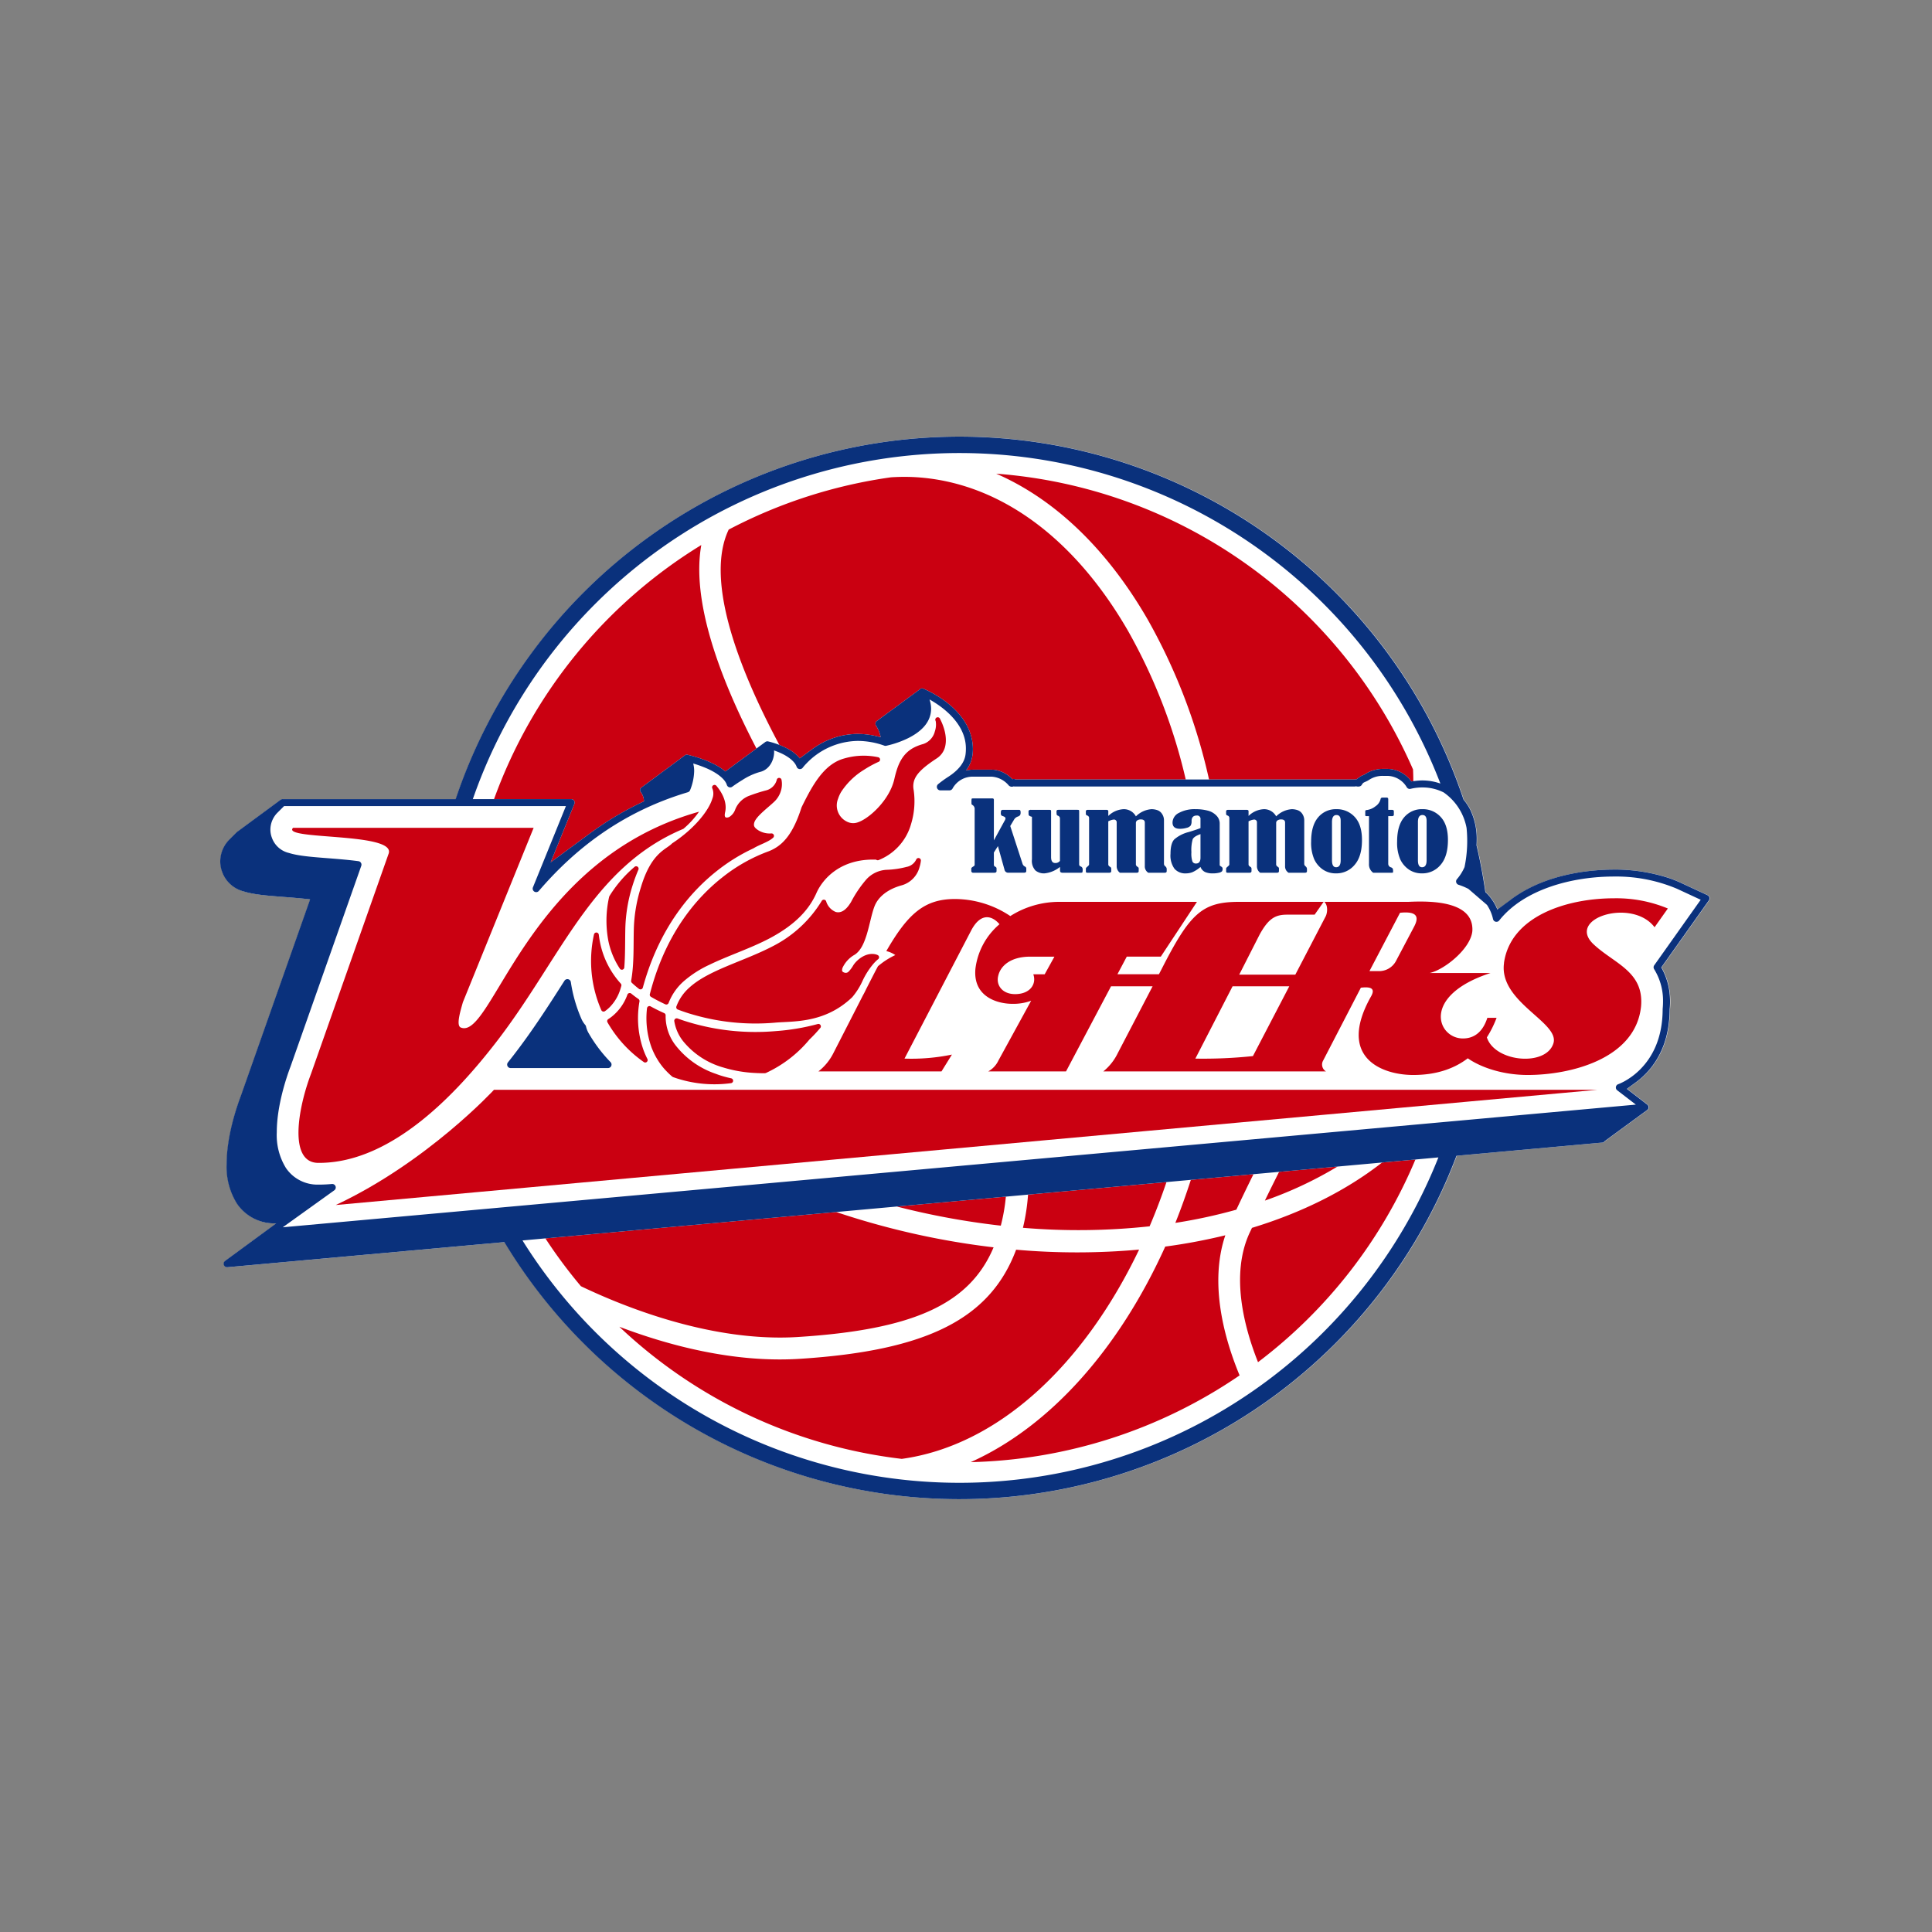 <svg xmlns="http://www.w3.org/2000/svg" xmlns:xlink="http://www.w3.org/1999/xlink" width="500" height="500" viewBox="0 0 500 500">
  <rect x="0" y="0" width="500" height="500" fill="#808080" stroke="none"/>
  <defs>
    <clipPath id="clip-path">
      <rect id="長方形_84" data-name="長方形 84" width="385.495" height="274.982" fill="none"/>
    </clipPath>
    <clipPath id="clip-kumamoto_volters">
      <rect width="500" height="500"/>
    </clipPath>
  </defs>
  <g id="kumamoto_volters" clip-path="url(#clip-kumamoto_volters)">
    <rect id="長方形_37" data-name="長方形 37" width="500" height="500" fill="none"/>
    <g id="グループ_805" data-name="グループ 805" transform="translate(57 113)">
      <g id="グループ_804" data-name="グループ 804" clip-path="url(#clip-path)">
        <path id="パス_6121" data-name="パス 6121" d="M385.448,119.262a.9.9,0,0,0-.494-.59l-2.217-1.03-4.9-2.273a29.371,29.371,0,0,0-3.235-1.251,45.428,45.428,0,0,0-13.831-2.084c-.21,0-.428.01-.641.013-.374,0-.751.009-1.13.022-.288.008-.576.025-.867.038-.328.016-.657.03-.985.054-.307.018-.619.043-.928.067s-.619.052-.926.084c-.331.032-.657.064-.989.1-.279.031-.562.066-.843.105-.355.045-.71.09-1.064.143-.18.027-.358.061-.538.09-.917.148-1.837.318-2.752.516-.065.012-.128.023-.192.038-.462.1-.922.217-1.38.332-.136.031-.276.067-.413.1-.461.122-.917.248-1.374.383l-.35.1c-.483.144-.963.3-1.439.459l-.118.043a37.468,37.468,0,0,0-6.159,2.722l-.018.01c-.476.263-.937.544-1.393.828-.038.025-.073.045-.105.069a29.775,29.775,0,0,0-2.5,1.753c-.16.123-.328.235-.489.358s-.315.227-.467.346-.331.235-.489.361-.328.234-.487.358-.32.227-.475.35-.34.24-.5.367c-.061.051-.125.093-.189.14,0-.009-.006-.014-.009-.022-.145-.354-.3-.7-.476-1.042-.013-.021-.026-.044-.038-.066-.169-.319-.346-.636-.545-.941-.064-.1-.139-.2-.209-.306-.156-.224-.3-.452-.472-.667-.257-.326-.524-.644-.816-.95-.171-.183-.362-.345-.546-.519q-.876-6.138-2.282-12.1.041-.691.042-1.4a17.5,17.5,0,0,0-1.622-7.724,13.463,13.463,0,0,0-1.785-2.714A137.533,137.533,0,0,0,60.97,93.8H16.207a.906.906,0,0,0-.64.266L4.4,102.295l-1.912,1.911A8.077,8.077,0,0,0,.062,109.92a7.7,7.7,0,0,0,.487,2.7,8.021,8.021,0,0,0,5.613,5.087c2.664.833,6.05,1.083,10.376,1.426,1.82.138,4.459.345,6.779.623L5.391,170.607c-1.13,3-3.673,10.456-3.678,17.639A18,18,0,0,0,4.389,198.51a11.672,11.672,0,0,0,9.854,5.1l.21,0h.082l-13.22,9.7a.906.906,0,0,0,.529,1.641c.027,0,.056,0,.08,0l71.663-6.5A137.524,137.524,0,0,0,320,186.112l37.719-3.42a.894.894,0,0,0,.676-.4l11.04-8.084a.391.391,0,0,1,.029-.034.86.86,0,0,0,.213-.354.9.9,0,0,0-.317-.969L364.1,168.8l.035-.029c.163-.113.332-.239.5-.367.157-.109.319-.234.483-.357s.324-.235.49-.358.33-.243.5-.367c.14-.1.284-.21.431-.317.126-.1.25-.187.38-.285s.279-.226.422-.344.284-.237.428-.362.274-.241.413-.37c.157-.145.317-.3.48-.458.125-.123.249-.244.375-.374.231-.24.466-.5.7-.762.1-.108.187-.217.279-.327.232-.28.466-.567.691-.871.1-.135.2-.276.295-.416.176-.247.352-.5.522-.762.1-.161.2-.323.3-.488.166-.27.326-.55.483-.838.091-.17.183-.335.274-.507.174-.343.34-.7.5-1.065.061-.134.125-.259.18-.4.213-.5.409-1.028.593-1.576.045-.14.087-.289.134-.435.13-.42.256-.845.366-1.291.056-.215.1-.435.151-.654.091-.4.173-.813.245-1.234.043-.243.08-.483.119-.732.064-.446.117-.907.158-1.377.025-.232.051-.461.067-.7.051-.688.082-1.393.086-2.129,0-.023,0-.047,0-.073l.007-.06c.057-.682.086-1.331.086-1.958,0-.358-.014-.7-.035-1.05A17.142,17.142,0,0,0,373,137.373l4.337-6.115,3.44-4.846,4.536-6.4a.915.915,0,0,0,.138-.754" transform="translate(0.018 0)" fill="#fff"/>
        <path id="パス_6122" data-name="パス 6122" d="M63.987,130.288S46.775,148.982,23.04,160.107l326.474-29.819Z" transform="translate(6.853 38.753)" fill="#ca0011"/>
        <path id="パス_6123" data-name="パス 6123" d="M230.934,201.285a134.891,134.891,0,0,0,15.785-3.419q2.186-4.647,4.437-9.185l-16.206,1.469c-1.242,3.8-2.561,7.534-4.016,11.135M272.9,186.708l-15.118,1.37q-1.863,3.7-3.677,7.437a100.325,100.325,0,0,0,18.795-8.807m-49.16-141.64a150.253,150.253,0,0,1,15.912,41.465H277.31a.551.551,0,0,1,.1-.01,1.633,1.633,0,0,1,.271-.036c.052,0,.087.008.131.012a.594.594,0,0,1,.056-.038,3.268,3.268,0,0,1,.476-.352l.007,0a4.172,4.172,0,0,1,1.305-.745c0-.005.009-.005.014-.008l.071-.032a.62.62,0,0,0,.21-.123l.047-.031.047-.032c.165-.112.346-.193.52-.295a7.845,7.845,0,0,1,2.1-.813,8.929,8.929,0,0,1,1.99-.24h.972a7.79,7.79,0,0,1,5.807,2.544l.009.012c.029.027.051.065.079.1.171.2.34.4.494.612.162-.032.331-.047.5-.07.005-1.034-.022-2.054-.071-3.058A128.168,128.168,0,0,0,184.568,7.389c15.14,6.591,28.64,19.454,39.172,37.679M129.393,77.983l.058.027c.353.161.714.339,1.074.529l.035.021a9.907,9.907,0,0,1,3.163,2.508c.139-.1.285-.21.431-.314s.318-.235.481-.353.319-.239.484-.358.307-.228.464-.343.34-.252.512-.379c.15-.11.309-.226.47-.341.319-.247.663-.494,1.028-.743l.114-.073c.314-.211.646-.419.991-.623.073-.045.141-.084.214-.127a20.66,20.66,0,0,1,2.564-1.247c.109-.045.221-.088.333-.128q.59-.226,1.217-.422c.088-.027.175-.058.263-.083.5-.148,1.024-.279,1.561-.388.1-.022.21-.036.314-.058q.673-.125,1.38-.206c.144-.016.285-.035.432-.048.584-.056,1.178-.095,1.8-.095.095,0,.2.013.292.013.391.006.786.018,1.191.048.331.026.672.071,1.012.11.156.021.309.036.47.058.423.061.855.141,1.291.232.057.012.115.022.173.035q.72.154,1.465.359a8.505,8.505,0,0,0-1.22-3.027.909.909,0,0,1,.078-1.059L164.7,63.283a.9.9,0,0,1,1.03-.254c.027.066,12.671,4.917,12.811,15.565a13.185,13.185,0,0,1-.11,1.671,8.134,8.134,0,0,1-1.7,3.939,8.413,8.413,0,0,1,1.944-.21h4.751a6.3,6.3,0,0,1,.856.061,7.982,7.982,0,0,1,4.468,2.4,1.508,1.508,0,0,1,.348-.056.888.888,0,0,1,.267.032,1.261,1.261,0,0,1,.249.1h44.007a143.676,143.676,0,0,0-14.969-38.52C204.472,23.489,184.8,9.377,163.266,8.27a54.271,54.271,0,0,0-5.918.058,128.7,128.7,0,0,0-42.007,13.532c-5.889,12.363,1.493,34,13.115,55.734.3.119.616.243.938.388m94.878,124.189q2.361-5.541,4.367-11.449l-35.825,3.247a52.779,52.779,0,0,1-1.32,8.586,171.715,171.715,0,0,0,32.777-.385M185.761,202a47.2,47.2,0,0,0,1.312-7.51l-28.231,2.559A196.987,196.987,0,0,0,185.761,202m98.672-16.336c-9.287,7.253-20.714,12.964-33.67,16.907-.218.474-.441.924-.658,1.393-4.922,10.777-1.388,24.275,2.223,33.366a127.835,127.835,0,0,0,40.738-52.449Zm-40.565,18.83a148.7,148.7,0,0,1-15.549,2.922c-12.017,26.568-29.862,46.591-50.346,55.789a128.62,128.62,0,0,0,69.588-22.452c-3.847-9.269-7.961-23.654-3.694-36.258M75.307,92.008a.879.879,0,0,1,.149.413.9.9,0,0,1-.061.435l-.437,1.078-3.209,7.907-2.492,6.138c.032-.022.065-.045.1-.069.157-.115.319-.234.475-.35s.328-.24.49-.361.323-.237.485-.357.332-.244.5-.366c.148-.112.3-.221.452-.332s.333-.247.5-.37.33-.245.5-.368.322-.237.484-.357.311-.228.467-.343.335-.248.5-.371.313-.232.471-.348.339-.249.51-.376c.148-.11.3-.223.45-.331.17-.13.344-.253.514-.38s.322-.237.483-.354.315-.235.474-.349.343-.252.512-.379l.47-.345c.154-.115.313-.231.47-.345l.485-.359.009,0c.981-.74,2-1.456,3.036-2.162.16-.112.323-.222.487-.33q3.19-2.137,6.738-4.04c.109-.058.217-.119.328-.175q1.822-.965,3.739-1.853l.023-.013a4.044,4.044,0,0,0-.806-2.374.9.9,0,0,1-.071-1.042l11.6-8.593a.646.646,0,0,1,.1-.027.854.854,0,0,1,.153-.039.864.864,0,0,1,.276.012c.021.009,1.1.235,2.6.708.785.248,1.684.557,2.613.945.366.153.737.323,1.111.5.06.027.119.058.179.084.37.179.738.368,1.1.573h0a13.382,13.382,0,0,1,2.207,1.518v0l8.062-5.942c-10.016-19.187-16.793-38.6-14.281-52.666A128.152,128.152,0,0,0,54.614,91.61H74.558a.9.9,0,0,1,.749.4M221.555,208.194a178.862,178.862,0,0,1-31.829.029c-6.7,17.9-23.088,26.145-56.037,28.243-17.091,1.087-34.079-3.528-46.647-8.3a128.141,128.141,0,0,0,73.093,34.192c24.719-3.408,46.983-23.977,61.42-54.166m-88.227,22.617c29.815-1.9,44.365-8.483,50.568-23.2a201.781,201.781,0,0,1-27.493-5.192q-6.745-1.765-13.251-3.949L67.9,205.294A127.324,127.324,0,0,0,77.1,217.677c11.188,5.348,33.929,14.56,56.231,13.134" transform="translate(16.245 2.198)" fill="#ca0011"/>
        <path id="パス_6124" data-name="パス 6124" d="M95.344,154.39a6.279,6.279,0,0,1-.686-1.752.91.91,0,0,0-.2-.394,6.194,6.194,0,0,1-.98-1.549,37.681,37.681,0,0,1-2.743-9.517.9.9,0,0,0-1.656-.355c-4.09,6.407-8.3,12.99-13.371,19.524-.42.542-.839,1.073-1.256,1.6a.9.9,0,0,0,.707,1.466h25.2a.905.905,0,0,0,.649-1.536,37.646,37.646,0,0,1-5.661-7.489m290.041-35.124a.9.9,0,0,0-.493-.59l-2.219-1.03-4.894-2.272a29.267,29.267,0,0,0-3.237-1.249,45.3,45.3,0,0,0-13.831-2.085c-.209,0-.427.009-.64.014-.375,0-.753.006-1.131.021-.287.008-.575.023-.865.038-.328.016-.656.03-.986.053-.307.018-.619.043-.925.069s-.62.052-.93.083c-.33.032-.657.065-.986.1q-.42.049-.843.105c-.354.045-.71.091-1.064.144-.182.026-.358.06-.538.09q-1.378.22-2.752.515c-.065.013-.128.025-.193.04-.461.1-.921.217-1.38.33l-.413.1q-.689.181-1.373.38c-.119.035-.235.071-.352.105q-.722.218-1.439.458c-.04.016-.078.03-.119.043a37.33,37.33,0,0,0-6.156,2.725l-.021.008c-.474.267-.935.544-1.392.829-.038.025-.071.045-.1.069a28.781,28.781,0,0,0-2.5,1.753c-.16.122-.328.234-.489.357s-.317.228-.467.346-.332.235-.489.361-.328.234-.488.358-.319.228-.474.352-.34.24-.5.367c-.062.051-.127.092-.191.14a.062.062,0,0,0-.008-.023c-.147-.353-.3-.7-.477-1.039-.01-.023-.025-.045-.036-.069-.17-.319-.348-.634-.545-.939-.064-.1-.14-.2-.21-.306-.156-.226-.3-.452-.474-.667-.256-.326-.523-.645-.813-.951-.171-.183-.363-.345-.546-.518q-.878-6.14-2.282-12.095c.026-.462.042-.929.042-1.4a17.521,17.521,0,0,0-1.622-7.724,13.39,13.39,0,0,0-1.785-2.714,137.534,137.534,0,0,0-260.84-.14H16.145a.9.9,0,0,0-.64.265L4.337,102.3l-1.912,1.91A8.069,8.069,0,0,0,0,109.922a7.688,7.688,0,0,0,.485,2.7A8.022,8.022,0,0,0,6.1,117.71c2.664.833,6.051,1.083,10.377,1.426,1.82.138,4.459.345,6.778.621L5.329,170.611c-1.13,3-3.673,10.457-3.68,17.636a18,18,0,0,0,2.678,10.267,11.67,11.67,0,0,0,9.853,5.1l.211,0h.08l-13.218,9.7a.906.906,0,0,0,.528,1.641c.029,0,.056,0,.082,0l71.662-6.5a137.526,137.526,0,0,0,246.412-22.339l37.719-3.42a.9.9,0,0,0,.675-.4l11.04-8.086c.012-.012.018-.021.03-.032a.865.865,0,0,0,.213-.354.9.9,0,0,0-.317-.968l-5.262-4.051a.164.164,0,0,0,.034-.029c.163-.112.333-.239.5-.367.157-.109.32-.234.483-.354s.327-.237.492-.361.33-.241.5-.366c.14-.1.285-.21.431-.317.123-.1.249-.188.379-.288s.28-.223.423-.341.282-.237.427-.363.274-.24.413-.368c.157-.145.317-.3.48-.459.126-.123.25-.243.375-.372.234-.24.464-.5.7-.763.095-.106.184-.215.279-.327.234-.278.466-.566.692-.871.1-.134.2-.276.293-.416.178-.247.353-.5.52-.76.1-.162.2-.324.3-.489.166-.269.327-.55.483-.837.091-.17.183-.335.274-.509.175-.341.34-.7.5-1.065.061-.134.125-.259.179-.394.211-.5.41-1.028.594-1.576.047-.14.086-.291.132-.436.132-.42.257-.845.367-1.29.054-.215.1-.436.151-.654.09-.4.173-.813.244-1.234.044-.243.082-.484.119-.733.064-.446.117-.906.16-1.375.023-.234.051-.461.067-.7.049-.688.082-1.392.084-2.128,0-.023,0-.049,0-.073l.005-.062c.06-.68.088-1.329.088-1.958,0-.357-.014-.7-.035-1.046a17.153,17.153,0,0,0-2.232-7.747l4.335-6.114,3.44-4.847,4.538-6.4a.916.916,0,0,0,.136-.755M97.071,43.255a133.324,133.324,0,0,1,218.7,46.53,13.924,13.924,0,0,0-4.645-.808,14.381,14.381,0,0,0-1.684.106c-.4.042-.794.091-1.177.165-.154-.213-.323-.414-.494-.61a1.255,1.255,0,0,0-.079-.1l-.005-.008a7.794,7.794,0,0,0-5.811-2.549h-.97a8.792,8.792,0,0,0-1.992.243,7.718,7.718,0,0,0-2.1.813c-.174.1-.355.182-.52.293l-.047.034-.047.031a.672.672,0,0,1-.209.123l-.073.031c-.005,0-.012,0-.014.008a4.216,4.216,0,0,0-1.305.743l-.007.005a3.229,3.229,0,0,0-.476.35c-.021.012-.038.027-.056.039a1.274,1.274,0,0,0-.13-.012,1.518,1.518,0,0,0-.272.036.464.464,0,0,0-.1.009h-87.7a1.346,1.346,0,0,0-.249-.1.973.973,0,0,0-.267-.032,1.582,1.582,0,0,0-.348.056,7.984,7.984,0,0,0-4.468-2.4,5.9,5.9,0,0,0-.856-.062h-4.751a8.557,8.557,0,0,0-1.944.21,8.123,8.123,0,0,0,1.7-3.938,13.205,13.205,0,0,0,.11-1.672c-.14-10.648-12.784-15.5-12.811-15.565a.9.9,0,0,0-1.03.253l-11.167,8.23a.907.907,0,0,0-.079,1.057,8.51,8.51,0,0,1,1.22,3.028c-.5-.14-.983-.257-1.465-.361-.057-.012-.114-.025-.173-.034-.436-.092-.868-.173-1.291-.232-.161-.022-.314-.039-.47-.058-.34-.042-.681-.087-1.012-.112-.4-.029-.8-.042-1.191-.048-.1,0-.2-.013-.291-.013-.619,0-1.214.039-1.8.095-.147.013-.288.034-.432.049-.47.053-.93.123-1.38.205-.1.022-.211.036-.314.058-.537.109-1.059.241-1.561.387-.088.027-.174.058-.263.086-.418.13-.824.271-1.217.42-.113.042-.224.083-.333.128a20.371,20.371,0,0,0-2.562,1.247c-.074.044-.143.082-.215.128-.345.2-.677.411-.991.621l-.114.073c-.365.25-.708.5-1.028.743-.16.117-.319.23-.468.341-.174.128-.348.254-.514.38s-.314.227-.464.341-.33.24-.484.358-.327.237-.481.354-.292.21-.429.314a9.948,9.948,0,0,0-3.164-2.509l-.035-.019c-.361-.192-.721-.368-1.074-.531-.017-.008-.039-.017-.057-.027a22.09,22.09,0,0,0-3.873-1.307.747.747,0,0,0-.3-.009,1.024,1.024,0,0,0-.134.036.507.507,0,0,0-.121.04.8.8,0,0,0-.182.109.243.243,0,0,1-.029.025l-10.287,7.584v0a13.352,13.352,0,0,0-2.207-1.518h0c-.363-.205-.73-.394-1.1-.573-.061-.026-.121-.056-.18-.084-.374-.176-.745-.346-1.111-.5-.929-.388-1.828-.7-2.613-.945-1.5-.472-2.582-.7-2.6-.707a.8.8,0,0,0-.276-.012.557.557,0,0,0-.152.039.54.54,0,0,0-.1.026l-11.6,8.593a.9.9,0,0,0,.073,1.042,4.052,4.052,0,0,1,.8,2.374l-.023.012q-1.921.889-3.739,1.854c-.112.056-.219.117-.328.175q-3.55,1.9-6.738,4.04c-.162.108-.327.219-.487.331-1.038.7-2.054,1.421-3.036,2.159l-.008.005-.487.358c-.156.117-.315.232-.47.346l-.47.346c-.17.126-.344.249-.512.378s-.318.23-.474.35-.323.235-.481.354-.345.249-.515.38c-.149.106-.3.219-.45.331l-.509.375-.472.346c-.169.126-.339.249-.5.371l-.466.344c-.162.121-.326.236-.484.358s-.336.247-.5.367-.337.248-.5.371-.3.219-.452.331l-.5.366c-.161.119-.326.235-.485.357s-.327.239-.489.361-.319.235-.476.352l-.1.069,2.492-6.141,3.209-7.9.437-1.079a.9.9,0,0,0-.837-1.244H65.368a133.308,133.308,0,0,1,31.7-50.554M285.542,231.729a133.308,133.308,0,0,1-207.32-23.7l237.036-21.491a133.438,133.438,0,0,1-29.717,45.19m36.475-120.32a12.234,12.234,0,0,1-1.959,3.114.887.887,0,0,0-.188.837.9.9,0,0,0,.594.619,16.972,16.972,0,0,1,2.547,1.055l4.815,4.152a10.842,10.842,0,0,1,1.572,3.672.905.905,0,0,0,1.592.368c6.446-8.132,18.962-11.389,29.72-11.379a40.378,40.378,0,0,1,16.3,3.166l6.132,2.845-3.913,5.51-3.436,4.849-4.677,6.594a.905.905,0,0,0-.031,1,15.478,15.478,0,0,1,2.307,8.359q0,.862-.08,1.785l-.009.086-.007.093c-.008,7.882-2.911,12.685-5.793,15.6a18.058,18.058,0,0,1-3.965,3.028,13.834,13.834,0,0,1-1.291.644,4.713,4.713,0,0,1-.45.182.909.909,0,0,0-.261,1.578l4.821,3.708L323.081,176.8l-4.525.409L73.29,199.442l-4.546.414L16.175,204.62l13.334-9.565a.9.9,0,0,0-.524-1.639H28.9c-1.118.1-2.226.16-3.331.16l-.21,0a9.844,9.844,0,0,1-8.371-4.319,16.226,16.226,0,0,1-2.357-9.236c-.006-6.762,2.46-14.11,3.564-17.016L36.5,111.072a.909.909,0,0,0-.73-1.2c-2.621-.357-5.864-.608-7.987-.773-4.323-.336-7.642-.61-9.972-1.348a6.177,6.177,0,0,1-4.459-3.982,5.92,5.92,0,0,1-.375-2.079,6.257,6.257,0,0,1,1.894-4.431l1.648-1.645H89.457l-3.139,7.741-5.395,13.285a.906.906,0,0,0,1.526.93c8.838-10.309,20.99-20.3,38.561-25.54a.918.918,0,0,0,.57-.5,13.913,13.913,0,0,0,1.068-4.96,7.468,7.468,0,0,0-.248-1.98,30.305,30.305,0,0,1,3.02,1.06c2.555,1.031,5.15,2.706,5.694,4.507a.907.907,0,0,0,.584.576.9.9,0,0,0,.811-.138s1.121-.826,2.6-1.722a16.681,16.681,0,0,1,4.533-2.086c2.522-.573,3.677-3.1,3.7-5.1a4.507,4.507,0,0,0-.026-.477c.487.167,1.03.376,1.588.623,1.858.813,3.755,2.12,4.269,3.613a.906.906,0,0,0,1.579.228,11.5,11.5,0,0,1,.916-1.051,18.7,18.7,0,0,1,13.357-5.875,20.566,20.566,0,0,1,6.843,1.227.9.9,0,0,0,.472.034,24.979,24.979,0,0,0,5.676-1.968c2.815-1.4,5.922-3.753,5.955-7.6a7.685,7.685,0,0,0-.409-2.418c3.476,1.927,9.465,6.325,9.412,12.767a11.569,11.569,0,0,1-.092,1.443c-.289,2.352-2.145,4.279-4.37,5.736a28.685,28.685,0,0,0-2.732,1.976.906.906,0,0,0,.585,1.6h2.359a.916.916,0,0,0,.794-.47,5.921,5.921,0,0,1,5.4-3.074h4.75a6.264,6.264,0,0,1,4.4,2.282,1.13,1.13,0,0,0,.781.324,1.509,1.509,0,0,0,.462-.092,1.224,1.224,0,0,0,.232.025H293.7l.224-.052v.005h.019a2.355,2.355,0,0,0,.544.073,1.579,1.579,0,0,0,.418-.056.907.907,0,0,0,.55-.435c.413-.743.694-.528,1.771-1.191l.038-.025.04-.027a6.305,6.305,0,0,1,3.6-1.038h.973a5.945,5.945,0,0,1,5.187,2.934.9.9,0,0,0,1,.422,12.674,12.674,0,0,1,3.065-.361,12.014,12.014,0,0,1,5.508,1.3,14.427,14.427,0,0,1,5.907,9.164,33.387,33.387,0,0,1-.527,10.155" transform="translate(0 0.001)" fill="#0a317c"/>
        <path id="パス_6125" data-name="パス 6125" d="M240.787,90.611a5.893,5.893,0,0,0,3.434,1A6.086,6.086,0,0,0,249,89.425q1.923-2.187,1.919-6.455,0-3.96-1.886-5.967A6.2,6.2,0,0,0,244.323,75a5.943,5.943,0,0,0-4.755,2.12q-1.8,2.117-1.806,6.258a10.829,10.829,0,0,0,.789,4.564,6.573,6.573,0,0,0,2.237,2.671m2.37-12.288q0-1.814,1.165-1.813,1.082,0,1.082,1.478V88.225q0,1.8-1.183,1.8c-.712,0-1.064-.6-1.064-1.8Zm-27,13.124h5.633c.359,0,.538-.144.538-.429v-.645a.527.527,0,0,0-.3-.453c-.31-.191-.466-.392-.466-.609V78.131c.1-.039.176-.07.226-.095a3.5,3.5,0,0,1,1.137-.345.706.706,0,0,1,.811.785V89.706a2.1,2.1,0,0,0,.823,1.741h4.361c.34,0,.509-.144.509-.429V90.3c0-.127-.09-.249-.27-.367q-.45-.29-.449-.623V78.55a.772.772,0,0,1,.337-.641,1.585,1.585,0,0,1,.969-.256q1,0,1,.823V89.706a1.91,1.91,0,0,0,.9,1.741h4.271c.328,0,.493-.144.493-.429v-.573a.932.932,0,0,0-.374-.667.83.83,0,0,1-.33-.61V77.879a2.946,2.946,0,0,0-.464-1.6,2.4,2.4,0,0,0-1.207-1.009A4.537,4.537,0,0,0,232.741,75a6.341,6.341,0,0,0-4.031,1.859A3.525,3.525,0,0,0,225.548,75a6.029,6.029,0,0,0-3.984,1.752V75.543c0-.253-.175-.379-.523-.379h-4.7c-.389,0-.584.126-.584.385v.611a.449.449,0,0,0,.314.47.663.663,0,0,1,.523.655V89.311c0,.135-.145.318-.433.549-.27.222-.4.393-.4.512v.788c0,.191.134.287.4.287m46.877-.836a5.892,5.892,0,0,0,3.43,1,6.1,6.1,0,0,0,4.78-2.187q1.917-2.187,1.918-6.455,0-3.96-1.889-5.967a6.191,6.191,0,0,0-4.7-2.006,5.944,5.944,0,0,0-4.756,2.12q-1.8,2.117-1.807,6.258a10.893,10.893,0,0,0,.788,4.564,6.582,6.582,0,0,0,2.241,2.671M265.4,78.323q0-1.814,1.168-1.813,1.076,0,1.077,1.478V88.225q0,1.8-1.182,1.8-1.065,0-1.063-1.8ZM252.15,76.8h.584V89.145a2.633,2.633,0,0,0,1.078,2.3h4.734a1.017,1.017,0,0,0,.37-.036c.034-.023.052-.14.052-.346a1.605,1.605,0,0,0-.1-.692.829.829,0,0,0-.452-.32.946.946,0,0,1-.7-.907V76.8h.93c.349,0,.52-.127.52-.383v-.859c0-.262-.171-.392-.52-.392h-.93V72.422c0-.276-.131-.42-.389-.42h-.974a.882.882,0,0,0-.459.082.689.689,0,0,0-.187.411,3.113,3.113,0,0,1-1.305,1.761,4.511,4.511,0,0,1-2.171.954.784.784,0,0,0-.394.106.479.479,0,0,0-.067.314v.856c0,.144.019.23.067.263a.645.645,0,0,0,.32.048m-87.42-.174a1.114,1.114,0,0,0,.472.257c.07.019.171.06.3.108V87.966a3.649,3.649,0,0,0,.9,2.895,3.49,3.49,0,0,0,2.317.753,7.54,7.54,0,0,0,4.03-1.669,4.376,4.376,0,0,1,.016.536v.3c0,.278.053.457.163.54a1.007,1.007,0,0,0,.6.128h4.551c.27,0,.427-.032.474-.1a2.49,2.49,0,0,0,.067-.811.733.733,0,0,0-.494-.716.557.557,0,0,1-.407-.549V75.615c0-.206-.019-.332-.066-.379s-.173-.073-.381-.073h-4.9c-.337,0-.509.114-.509.344a4.215,4.215,0,0,0,.052.924.563.563,0,0,0,.307.258.74.74,0,0,1,.524.667V88.382a1.455,1.455,0,0,1-1.23.548c-.707,0-1.063-.514-1.063-1.536V75.652a.668.668,0,0,0-.075-.4c-.048-.056-.191-.083-.418-.083h-4.662a.933.933,0,0,0-.561.11.641.641,0,0,0-.127.474,3.427,3.427,0,0,1,.014.357.937.937,0,0,0,.1.519M206.144,80.9a9.031,9.031,0,0,0-3.805,1.923q-.971,1.041-.973,3.735a5.819,5.819,0,0,0,1.041,3.874,3.719,3.719,0,0,0,2.944,1.185,4.889,4.889,0,0,0,1.663-.3,8.148,8.148,0,0,0,2.111-1.37,2.422,2.422,0,0,0,1.214,1.33,4.867,4.867,0,0,0,1.945.339,6.555,6.555,0,0,0,1.6-.166,1.651,1.651,0,0,0,.8-.366,1.07,1.07,0,0,0,.163-.673.576.576,0,0,0-.3-.523,1.631,1.631,0,0,1-.45-.357V78.654a2.885,2.885,0,0,0-.839-1.989,4.622,4.622,0,0,0-2.239-1.288A12.045,12.045,0,0,0,207.865,75a8.5,8.5,0,0,0-4.323.964,2.846,2.846,0,0,0-1.653,2.492q0,1.615,1.9,1.618a6.008,6.008,0,0,0,1.748-.243,1.887,1.887,0,0,0,1.046-.592,2.148,2.148,0,0,0,.235-1.152q0-1.444,1.335-1.444a.85.85,0,0,1,.972.954v2.3q-1.183.45-2.98,1m2.98,6.643c0,1.016-.384,1.521-1.151,1.521a.956.956,0,0,1-.93-.5,6.449,6.449,0,0,1-.271-2.421,10.32,10.32,0,0,1,.331-3.35q.329-.743,2.021-1.34ZM150.35,91.447h5.425c.378,0,.57-.148.57-.442v-.632a.468.468,0,0,0-.3-.466.555.555,0,0,1-.391-.5V86.213l1.051-1.656,1.7,6.1a.96.96,0,0,0,.991.786h4.03c.413,0,.616-.148.616-.442v-.632a.55.55,0,0,0-.33-.512,1.194,1.194,0,0,1-.631-.7l-3.189-9.8,1.044-1.758a1.824,1.824,0,0,1,.946-.7,1.25,1.25,0,0,0,.561-.37,1.417,1.417,0,0,0,.128-.728c0-.4-.117-.607-.346-.631H158.1a.76.76,0,0,0-.511.126c-.088.083-.134.307-.134.672a1.124,1.124,0,0,0,.1.584.807.807,0,0,0,.414.239c.466.15.7.354.7.616a1.717,1.717,0,0,1-.269.642l-2.745,5.017V72.73a.661.661,0,0,0-.09-.433.75.75,0,0,0-.463-.088H150.35c-.278,0-.431.042-.457.117a5.511,5.511,0,0,0-.036.9,3.245,3.245,0,0,0,.019.466c.017.062.091.135.218.213a1.164,1.164,0,0,1,.584,1.1V89.264a.873.873,0,0,1-.036.3c-.025.065-.157.173-.4.324q-.432.261-.432.466v.558a.477.477,0,0,0,.538.538m29.509,0h5.633c.362,0,.538-.144.538-.429v-.645a.522.522,0,0,0-.3-.453c-.307-.191-.466-.392-.466-.609V78.131c.1-.039.179-.07.227-.095a3.5,3.5,0,0,1,1.138-.345.706.706,0,0,1,.811.785V89.706a2.1,2.1,0,0,0,.823,1.741h4.361c.34,0,.511-.144.511-.429V90.3c0-.127-.09-.249-.27-.367q-.453-.29-.454-.623V78.55a.77.77,0,0,1,.341-.641,1.576,1.576,0,0,1,.968-.256q1,0,1,.823V89.706a1.911,1.911,0,0,0,.9,1.741h4.27c.328,0,.493-.144.493-.429v-.573a.923.923,0,0,0-.374-.667.841.841,0,0,1-.331-.61V77.879a2.9,2.9,0,0,0-.466-1.6,2.384,2.384,0,0,0-1.2-1.009A4.518,4.518,0,0,0,196.443,75a6.347,6.347,0,0,0-4.031,1.859A3.523,3.523,0,0,0,189.252,75a6.037,6.037,0,0,0-3.986,1.752V75.543q0-.38-.522-.379h-4.7c-.389,0-.585.126-.585.385v.611a.446.446,0,0,0,.314.47.662.662,0,0,1,.523.655V89.311c0,.135-.145.318-.433.549-.27.222-.4.393-.4.512v.788c0,.191.134.287.4.287" transform="translate(44.56 21.416)" fill="#0a317c"/>
        <path id="パス_6126" data-name="パス 6126" d="M100.3,120.732c.27-3.3.184-6.9.275-10.354a40.153,40.153,0,0,1,1.823-10.73,44.55,44.55,0,0,1,1.557-4.231.632.632,0,0,0-.991-.729,31.683,31.683,0,0,0-6.505,7.565l-.08.2a27.951,27.951,0,0,0-.208,11.357,20.437,20.437,0,0,0,2.974,7.22.623.623,0,0,0,.339.256.631.631,0,0,0,.817-.553m59.615-3.3c1.583-1.024,2.424-3,3.1-5.137.677-2.2,1.14-4.609,1.7-6.409.136-.439.276-.836.422-1.182.912-2.16,3.167-4.217,7.057-5.266a6.637,6.637,0,0,0,4.519-4.7,8.057,8.057,0,0,0,.344-1.648.631.631,0,0,0-1.22-.274,3.465,3.465,0,0,1-2.481,1.884,23.576,23.576,0,0,1-5.168.753,7.59,7.59,0,0,0-5.233,2.469,30.521,30.521,0,0,0-3.964,5.848c-1.488,2.5-2.884,2.91-4,2.581a4.28,4.28,0,0,1-2.452-2.752.632.632,0,0,0-1.137-.108,31.608,31.608,0,0,1-12.441,11.616c-3.931,2.071-8.147,3.62-12.008,5.249s-7.34,3.316-9.816,5.58a12.143,12.143,0,0,0-3.353,4.873.632.632,0,0,0,.367.806c1.006.383,2.031.737,3.066,1.059l.022,0a57.865,57.865,0,0,0,22.01,2.342c4.659-.432,12.845.28,20.021-6.578l.043-.047a17.926,17.926,0,0,0,2.607-4.113,19.547,19.547,0,0,1,2.8-4.435,10.691,10.691,0,0,1,.928-.967c.223-.2.326-.27.326-.275a.627.627,0,0,0-.105-1.081,2.351,2.351,0,0,0-.4-.158c-2.464-.672-4.891,1.251-5.89,2.782a8.155,8.155,0,0,1-1.191,1.615,1.025,1.025,0,0,1-1.1.309,1.67,1.67,0,0,1-.3-.123c-.327-.192-.406-.368-.245-1.046a7.5,7.5,0,0,1,3.181-3.472m-47.154-28.89-.106.088c-1.526,1.609-5.33,2.306-8.027,11.227-.047.141-.091.3-.139.448a39.428,39.428,0,0,0-1.722,10.137c-.138,4.437.1,9.294-.7,13.7a.63.63,0,0,0,.188.57q.85.8,1.837,1.561a.59.59,0,0,0,.2.1.647.647,0,0,0,.391,0,.631.631,0,0,0,.407-.431c.208-.759.424-1.5.647-2.23l.008-.022c4.163-13.434,11.359-22.224,18.271-27.754a47.428,47.428,0,0,1,9.7-6.038l.062-.036c1.54-.946,3.811-1.584,5.055-2.731a.634.634,0,0,0,.143-.715.641.641,0,0,0-.627-.376,5.493,5.493,0,0,1-2.08-.228,5.731,5.731,0,0,1-1.26-.562c-1.211-.775-1.266-1.251-1.091-1.981.455-1.652,3.635-3.93,5.266-5.519a6.362,6.362,0,0,0,1.618-2.652,5.932,5.932,0,0,0,.175-2.95.631.631,0,0,0-1.235.042,1.735,1.735,0,0,1-.049.189,3.82,3.82,0,0,1-2.572,2.488,42.134,42.134,0,0,0-4.474,1.423,6.241,6.241,0,0,0-3.635,3.524,3.761,3.761,0,0,1-1.278,1.776,1.4,1.4,0,0,1-1.117.33c-.2-.075-.474-.243-.239-1.342.847-3.564-2.259-6.819-2.263-6.879a.632.632,0,0,0-1.031.715,3.552,3.552,0,0,1-.019,2.67c-.968,3.167-4.736,7.812-10.3,11.467M94.034,114.307c0-.032-.01-.048-.009-.057l0,0c-.14-.668-.241-1.342-.323-2.011a.643.643,0,0,0-.6-.558.635.635,0,0,0-.645.5,31.767,31.767,0,0,0,1.9,19.593.638.638,0,0,0,.391.346l.018,0a.6.6,0,0,0,.531-.087c.126-.088.241-.173.35-.257.192-.148.366-.3.532-.446.149-.135.291-.27.426-.41a11.342,11.342,0,0,0,2.744-4.789l.014-.039c.062-.21.117-.4.169-.59a.63.63,0,0,0-.139-.6,22.377,22.377,0,0,1-5.358-10.595m31.353-16.672c-6.608,5.3-13.515,13.7-17.55,26.717q-.492,1.592-.925,3.276a.63.63,0,0,0,.293.7c1.194.7,2.431,1.339,3.705,1.932a.566.566,0,0,0,.082.032.614.614,0,0,0,.424-.019.621.621,0,0,0,.354-.362,14.357,14.357,0,0,1,3.887-5.593,27.894,27.894,0,0,1,6.623-4.266c4.929-2.4,10.646-4.235,15.654-6.878,6.93-3.677,10.276-7.664,12.053-11.622,1.64-3.774,6.33-9.055,15.479-8.728a.631.631,0,0,0,.651.113,14.16,14.16,0,0,0,8.4-9.334,20.169,20.169,0,0,0,.664-8.842,4.836,4.836,0,0,1,.112-2.329c.594-1.976,2.7-3.737,5.863-5.813a5.046,5.046,0,0,0,2.1-2.771c.968-3.285-.99-6.959-1.253-7.475a.316.316,0,0,0-.019-.042.067.067,0,0,1-.009-.021.631.631,0,0,0-1.113.6l.01.021a.077.077,0,0,0,.014.026,5.278,5.278,0,0,1-.213,2.666,4.6,4.6,0,0,1-2.957,3.259c-3.2.887-5.63,2.479-6.985,7.011q-.282.907-.52,1.98c-.069.319-.154.636-.252.951-1.589,5.284-7.036,10.015-9.809,10.5a3.51,3.51,0,0,1-1.692-.115,4.651,4.651,0,0,1-2.843-6.121,8.65,8.65,0,0,1,.842-1.849,18.742,18.742,0,0,1,5.922-5.7,28.817,28.817,0,0,1,2.644-1.515c.675-.341,1.079-.507,1.085-.511a.635.635,0,0,0,.387-.616.627.627,0,0,0-.461-.573,17.945,17.945,0,0,0-8.686.279c-5.278,1.387-8.25,6.717-11.157,12.645l-.032.084c-2.255,7.023-4.913,9.888-8.407,11.293a43.012,43.012,0,0,0-12.357,7.014m202.587,21.884c-1.474,10.186,14.543,15.4,12.763,20.867-1.923,6.054-15.15,4.854-17.211-1.571a27.249,27.249,0,0,0,2.514-5.056h-2.392c-.86,2.7-2.643,5.339-6.322,5.339-6.629,0-10.909-11.061,7.153-16.942H308.732c3.744-.8,10.62-6.259,11.045-10.861.431-7.668-10.309-7.856-16.57-7.549H281.482c1.109,1.1.675,3.19.307,3.8l-7.829,15.039H259.442l5.279-10.372c2.331-4.236,4.112-5.156,7.116-5.156h7.123l2.329-3.314H259.379c-9.573,0-12.7,3-20.066,17.49l-.651,1.247H227.925l2.415-4.558h8.808l9.356-14.178H212.97a23.564,23.564,0,0,0-12.767,3.678,25.916,25.916,0,0,0-14.308-4.415c-7.8,0-12.117,3.635-17.781,13.479a6.823,6.823,0,0,1,2.325,1.03,19.667,19.667,0,0,0-4.487,2.889c-.306.573-.609,1.142-.924,1.748l-2.1,4.1c-.265.572-.555,1.148-.873,1.709l-7.709,15.062a13.98,13.98,0,0,1-3.805,4.6h31.851l2.7-4.355a51.712,51.712,0,0,1-12.273,1.041l17.182-33.017c2.559-5.006,5.593-3.912,7.4-1.758a17.955,17.955,0,0,0-6.228,11.516c-.675,7.241,5.648,9.083,9.574,9.083a13.391,13.391,0,0,0,4.85-.8l-8.471,15.469a6.291,6.291,0,0,1-2.638,2.821h20.131l11.654-22.033h10.757l-9.02,17.307a13.788,13.788,0,0,1-3.744,4.727h57.638a2.063,2.063,0,0,1-.736-2.821l9.755-18.844c3.01-.368,3.744.432,2.52,2.456-8.715,15.709,3.008,20.131,11.044,20.131,6.064,0,10.652-1.683,14.107-4.315,3.51,2.446,9.244,4.315,15.507,4.315,10.984,0,27.922-4.114,29.335-17.737.8-9.024-6.874-11.046-12.214-16.018-7.425-6.814,9.941-12.152,15.712-4.479l3.436-4.85a34.717,34.717,0,0,0-13.933-2.642c-12.333,0-26.755,4.666-28.472,16.7M209.091,122.5h-2.935c.878,2.492-.8,5.125-4.723,5.125-3.315,0-4.974-2.331-4.359-4.727.553-2.517,3.129-4.969,8.285-4.969h6.261Zm53.9,21.163a123.08,123.08,0,0,1-14.9.654l9.633-18.718H272.4Zm41.632-33.343-4.666,8.837a4.963,4.963,0,0,1-4.479,2.516h-2.333l7.916-15.1c4.728-.493,4.91,1.287,3.561,3.744M151.016,136.393a.632.632,0,0,0-.663-1.022A57.2,57.2,0,0,1,139.44,137.2a60.131,60.131,0,0,1-22.874-2.435c-.838-.258-1.669-.541-2.487-.839a.638.638,0,0,0-.843.681,11.2,11.2,0,0,0,2.387,5.318,20.641,20.641,0,0,0,10.4,6.717.184.184,0,0,0,.034.012,33.516,33.516,0,0,0,8.092,1.377c.4.025.808.042,1.216.052.431.012.863.019,1.31.016l.259-.056a32.047,32.047,0,0,0,11.289-8.676,34,34,0,0,0,2.505-2.649c.091-.112.179-.209.285-.326M115.593,84.85a23.029,23.029,0,0,0,4.049-4.431c-44.85,12.564-53.479,59.293-61.671,55.843-1.223-.516-.114-4.16.557-6.537L76.84,84.586H14.584C11.366,87.8,41.219,85.7,39.323,91.238l-20.1,57.019c-3.35,8.788-5.918,23.044,1.9,23.044,19.428.119,36.5-18.978,45.878-31.057C83.91,118.46,91.783,94.828,115.593,84.85m12.379,64.57q-1.355-.3-2.6-.684c-.449-.134-.876-.3-1.327-.457v-.005a22.263,22.263,0,0,1-10.159-7.007A12.291,12.291,0,0,1,111,133.16a.633.633,0,0,0-.375-.618c-1.2-.533-2.374-1.118-3.512-1.742a.633.633,0,0,0-.934.484,22.266,22.266,0,0,0,1.191,10.2,20.7,20.7,0,0,0,.96,2.1c.232.436.487.864.758,1.284.049.082.1.158.141.224.292.439.6.868.938,1.29l.025.034c.322.4.664.784,1.025,1.153.09.093.182.193.287.295.379.379.785.759,1.23,1.13l.2.11c.409.144.825.287,1.251.42a31.76,31.76,0,0,0,13.741,1.142.633.633,0,0,0,.047-1.244m-22.643-7.158c-.175-.467-.327-.939-.466-1.417l-.606.183.6-.184a24.8,24.8,0,0,1-.628-11.324.634.634,0,0,0-.266-.633q-.985-.679-1.858-1.395a.634.634,0,0,0-1,.261,12.638,12.638,0,0,1-4.132,5.763c-.254.2-.529.389-.817.575a.628.628,0,0,0-.2.845,31.86,31.86,0,0,0,9.4,10.272.571.571,0,0,0,.174.086.619.619,0,0,0,.6-.128.634.634,0,0,0,.149-.767,19.808,19.808,0,0,1-.948-2.136" transform="translate(4.266 16.652)" fill="#ca0011"/>
      </g>
    </g>
  </g>
</svg>
